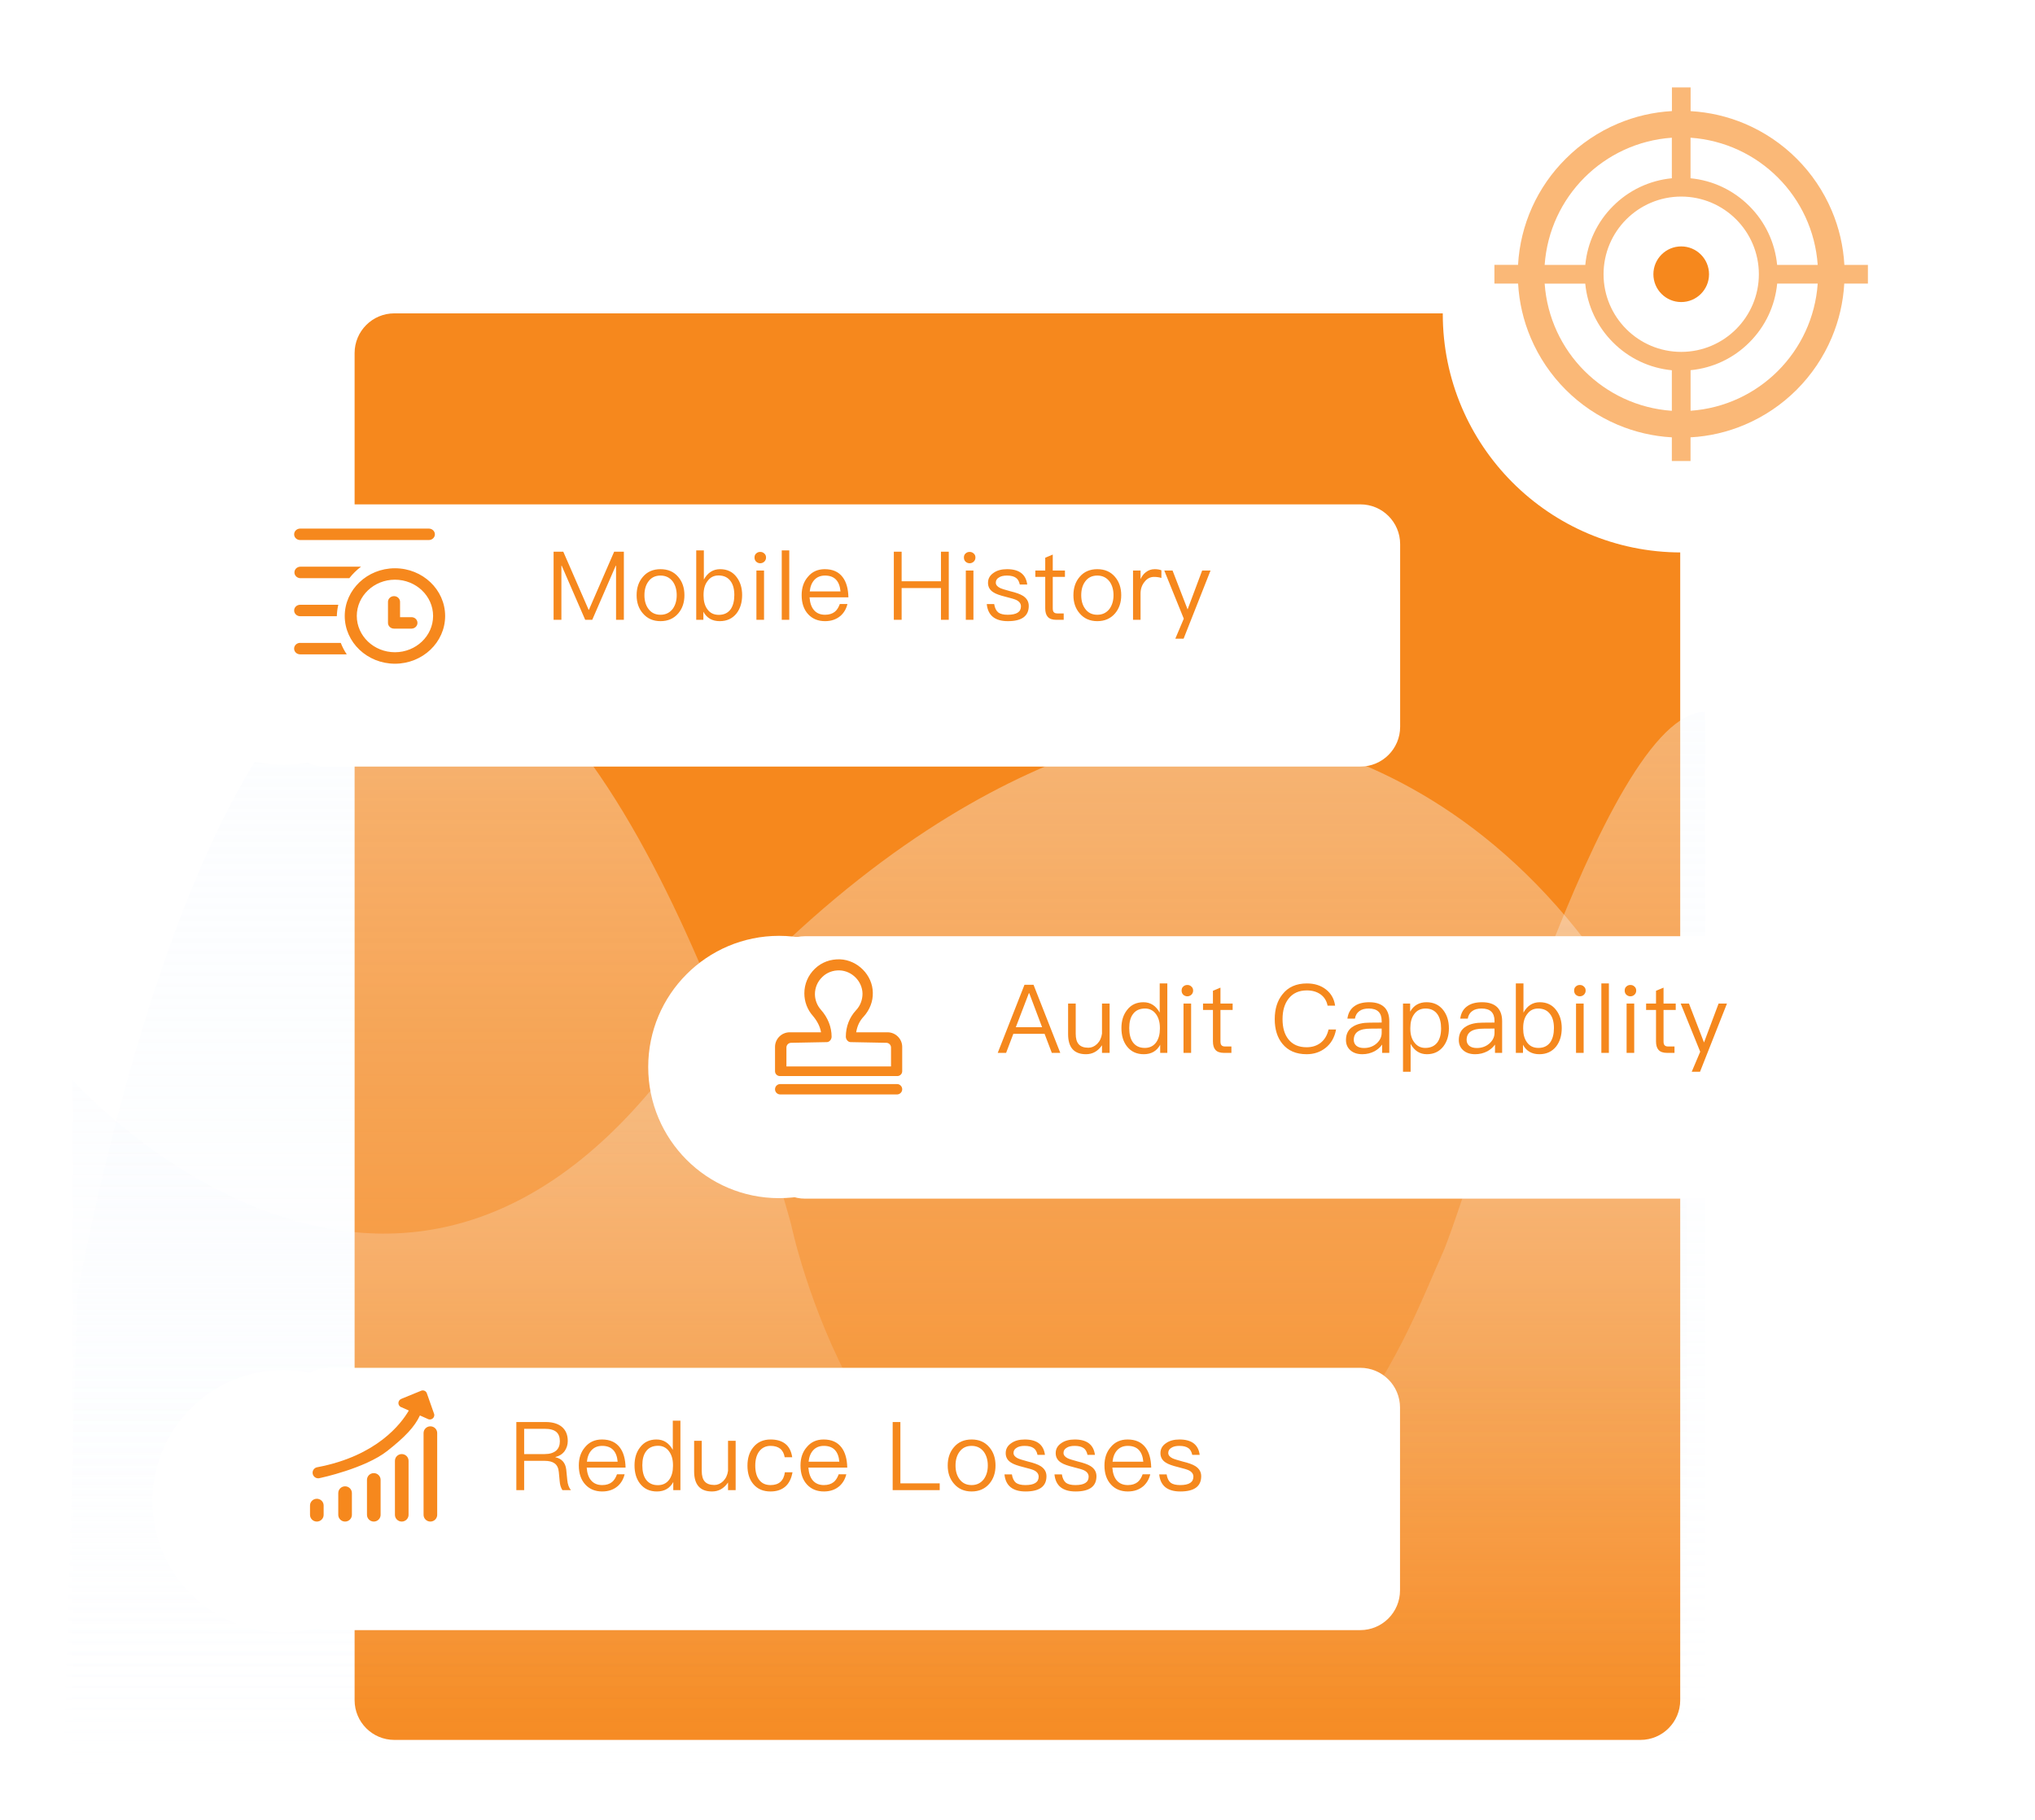 <svg 
 xmlns="http://www.w3.org/2000/svg"
 xmlns:xlink="http://www.w3.org/1999/xlink"
 width="512px" height="458px">
<defs>
<filter filterUnits="userSpaceOnUse" id="Filter_0" x="70px" y="59px" width="373px" height="399px"  >
    <feOffset in="SourceAlpha" dx="0" dy="10" />
    <feGaussianBlur result="blurOut" stdDeviation="4.472" />
    <feFlood flood-color="rgb(246, 136, 29)" result="floodOut" />
    <feComposite operator="atop" in="floodOut" in2="blurOut" />
    <feComponentTransfer><feFuncA type="linear" slope="0.1"/></feComponentTransfer>
    <feMerge>
    <feMergeNode/>
    <feMergeNode in="SourceGraphic"/>
  </feMerge>
</filter>
<linearGradient id="PSgrad_0" x1="0%" x2="0%" y1="0%" y2="100%">
  <stop offset="0%" stop-color="rgb(247,250,254)" stop-opacity="1" />
  <stop offset="100%" stop-color="rgb(247,250,254)" stop-opacity="0" />
</linearGradient>
<filter filterUnits="userSpaceOnUse" id="Filter_1" x="344px" y="0px" width="159px" height="159px"  >
    <feOffset in="SourceAlpha" dx="0" dy="10" />
    <feGaussianBlur result="blurOut" stdDeviation="4.472" />
    <feFlood flood-color="rgb(246, 136, 29)" result="floodOut" />
    <feComposite operator="atop" in="floodOut" in2="blurOut" />
    <feComponentTransfer><feFuncA type="linear" slope="0.1"/></feComponentTransfer>
    <feMerge>
    <feMergeNode/>
    <feMergeNode in="SourceGraphic"/>
  </feMerge>
</filter>
<filter filterUnits="userSpaceOnUse" id="Filter_2" x="-421px" y="-2397px" width="1998px" height="4286px"  >
    <feOffset in="SourceAlpha" dx="0" dy="10" />
    <feGaussianBlur result="blurOut" stdDeviation="4.472" />
    <feFlood flood-color="rgb(246, 136, 29)" result="floodOut" />
    <feComposite operator="atop" in="floodOut" in2="blurOut" />
    <feComponentTransfer><feFuncA type="linear" slope="0.1"/></feComponentTransfer>
    <feMerge>
    <feMergeNode/>
    <feMergeNode in="SourceGraphic"/>
  </feMerge>
</filter>
<filter filterUnits="userSpaceOnUse" id="Filter_3" x="33px" y="88px" width="360px" height="145px"  >
    <feOffset in="SourceAlpha" dx="0" dy="10" />
    <feGaussianBlur result="blurOut" stdDeviation="4.472" />
    <feFlood flood-color="rgb(246, 136, 29)" result="floodOut" />
    <feComposite operator="atop" in="floodOut" in2="blurOut" />
    <feComponentTransfer><feFuncA type="linear" slope="0.1"/></feComponentTransfer>
    <feMerge>
    <feMergeNode/>
    <feMergeNode in="SourceGraphic"/>
  </feMerge>
</filter>
<filter filterUnits="userSpaceOnUse" id="Filter_4" x="0px" y="88px" width="145px" height="145px"  >
    <feOffset in="SourceAlpha" dx="0" dy="10" />
    <feGaussianBlur result="blurOut" stdDeviation="4.472" />
    <feFlood flood-color="rgb(246, 136, 29)" result="floodOut" />
    <feComposite operator="atop" in="floodOut" in2="blurOut" />
    <feComponentTransfer><feFuncA type="linear" slope="0.1"/></feComponentTransfer>
    <feMerge>
    <feMergeNode/>
    <feMergeNode in="SourceGraphic"/>
  </feMerge>
</filter>
<filter filterUnits="userSpaceOnUse" id="Filter_5" x="154px" y="197px" width="358px" height="145px"  >
    <feOffset in="SourceAlpha" dx="0" dy="10" />
    <feGaussianBlur result="blurOut" stdDeviation="4.472" />
    <feFlood flood-color="rgb(246, 136, 29)" result="floodOut" />
    <feComposite operator="atop" in="floodOut" in2="blurOut" />
    <feComponentTransfer><feFuncA type="linear" slope="0.1"/></feComponentTransfer>
    <feMerge>
    <feMergeNode/>
    <feMergeNode in="SourceGraphic"/>
  </feMerge>
</filter>
<filter filterUnits="userSpaceOnUse" id="Filter_6" x="125px" y="197px" width="144px" height="145px"  >
    <feOffset in="SourceAlpha" dx="0" dy="10" />
    <feGaussianBlur result="blurOut" stdDeviation="4.472" />
    <feFlood flood-color="rgb(246, 136, 29)" result="floodOut" />
    <feComposite operator="atop" in="floodOut" in2="blurOut" />
    <feComponentTransfer><feFuncA type="linear" slope="0.1"/></feComponentTransfer>
    <feMerge>
    <feMergeNode/>
    <feMergeNode in="SourceGraphic"/>
  </feMerge>
</filter>
<filter filterUnits="userSpaceOnUse" id="Filter_7" x="34px" y="306px" width="359px" height="145px"  >
    <feOffset in="SourceAlpha" dx="0" dy="10" />
    <feGaussianBlur result="blurOut" stdDeviation="4.472" />
    <feFlood flood-color="rgb(246, 136, 29)" result="floodOut" />
    <feComposite operator="atop" in="floodOut" in2="blurOut" />
    <feComponentTransfer><feFuncA type="linear" slope="0.1"/></feComponentTransfer>
    <feMerge>
    <feMergeNode/>
    <feMergeNode in="SourceGraphic"/>
  </feMerge>
</filter>
<filter filterUnits="userSpaceOnUse" id="Filter_8" x="0px" y="306px" width="145px" height="145px"  >
    <feOffset in="SourceAlpha" dx="0" dy="10" />
    <feGaussianBlur result="blurOut" stdDeviation="4.472" />
    <feFlood flood-color="rgb(246, 136, 29)" result="floodOut" />
    <feComposite operator="atop" in="floodOut" in2="blurOut" />
    <feComponentTransfer><feFuncA type="linear" slope="0.1"/></feComponentTransfer>
    <feMerge>
    <feMergeNode/>
    <feMergeNode in="SourceGraphic"/>
  </feMerge>
</filter>

</defs>
<g filter="url(#Filter_0)">
<path fill-rule="evenodd"  fill="rgb(246, 136, 29)"
 d="M99.217,68.844 L412.738,68.844 C418.261,68.844 422.738,73.321 422.738,78.844 L422.738,417.781 C422.738,423.304 418.261,427.781 412.738,427.781 L99.217,427.781 C93.694,427.781 89.217,423.304 89.217,417.781 L89.217,78.844 C89.217,73.321 93.694,68.844 99.217,68.844 Z"/>
</g>
<path fill-rule="evenodd"  opacity="0.4" fill="url(#PSgrad_0)"
 d="M19.415,326.150 C19.415,326.150 48.159,161.004 104.073,161.004 C159.986,161.004 199.027,308.024 199.027,308.024 C199.027,308.024 216.560,392.611 275.676,392.611 C334.792,392.611 355.323,331.813 362.622,316.080 C369.921,300.347 403.217,179.130 428.975,179.130 L428.975,444.975 L15.983,444.975 L19.415,326.150 Z"/>
<path fill-rule="evenodd"  opacity="0.4" fill="url(#PSgrad_0)"
 d="M18.271,271.772 C18.271,271.772 95.983,358.673 165.850,271.772 C235.717,184.873 298.557,183.158 298.557,183.158 C298.557,183.158 381.224,177.628 424.399,281.842 L424.399,449.002 L18.271,449.002 L18.271,271.772 Z"/>
<g filter="url(#Filter_1)">
<path fill-rule="evenodd"  fill="rgb(255, 255, 255)"
 d="M423.000,9.000 C456.137,9.000 483.000,35.863 483.000,69.000 C483.000,102.137 456.137,129.000 423.000,129.000 C389.863,129.000 363.000,102.137 363.000,69.000 C363.000,35.863 389.863,9.000 423.000,9.000 Z"/>
</g>
<path fill-rule="evenodd"  fill="rgb(250, 184, 119)"
 d="M469.987,66.650 L469.960,66.650 L469.960,71.350 L464.011,71.350 C463.749,76.046 462.677,80.662 460.842,84.993 C456.669,94.848 448.827,102.693 438.974,106.869 C434.645,108.710 430.029,109.782 425.332,110.038 L425.332,116.000 L420.631,116.000 L420.631,110.038 C415.935,109.776 411.319,108.704 406.988,106.869 C397.136,102.691 389.295,94.847 385.121,84.993 C383.285,80.662 382.213,76.046 381.951,71.350 L375.989,71.350 L375.989,66.637 L381.938,66.637 C382.498,56.554 386.778,47.036 393.950,39.927 C397.696,36.178 402.130,33.187 407.009,31.118 C411.339,29.283 415.955,28.211 420.652,27.949 L420.652,22.000 L425.352,22.000 L425.352,27.962 C430.071,28.231 434.657,29.298 439.001,31.131 C448.853,35.308 456.695,43.153 460.869,53.007 C462.716,57.351 463.770,61.937 464.038,66.650 L469.987,66.650 ZM457.331,66.650 C456.131,49.498 442.482,35.850 425.332,34.650 L425.332,44.855 C430.924,45.393 436.107,47.837 440.129,51.852 C444.114,55.818 446.586,61.053 447.119,66.650 L457.324,66.650 L457.331,66.650 ZM422.981,88.539 C433.771,88.535 442.519,79.791 442.526,69.000 C442.519,58.212 433.776,49.469 422.988,49.461 C412.201,49.469 403.457,58.212 403.450,69.000 C403.457,79.788 412.201,88.531 422.988,88.539 L422.981,88.539 ZM420.631,34.650 C403.482,35.852 389.835,49.500 388.632,66.650 L398.858,66.650 C399.382,61.052 401.853,55.815 405.840,51.852 C409.804,47.866 415.036,45.391 420.631,44.855 L420.631,34.650 ZM388.632,71.363 C389.840,88.511 403.484,102.155 420.631,103.364 L420.631,93.158 C415.036,92.623 409.804,90.148 405.840,86.161 C401.854,82.196 399.379,76.962 398.844,71.363 L388.639,71.363 L388.632,71.363 ZM425.344,103.350 C442.493,102.150 456.137,88.500 457.331,71.350 L447.132,71.350 C446.598,76.948 444.123,82.183 440.136,86.149 C436.172,90.134 430.940,92.609 425.344,93.144 L425.344,103.350 ZM422.988,75.714 C419.280,75.716 416.273,72.711 416.271,69.003 C416.269,65.295 419.274,62.287 422.982,62.286 C422.984,62.286 422.986,62.286 422.988,62.286 C426.696,62.287 429.701,65.295 429.699,69.003 C429.697,72.709 426.694,75.713 422.988,75.714 Z"/>
<path fill-rule="evenodd"  fill="rgb(246, 136, 29)"
 d="M422.988,62.000 C426.854,62.000 429.988,65.134 429.988,69.000 C429.988,72.866 426.854,76.000 422.988,76.000 C419.122,76.000 415.988,72.866 415.988,69.000 C415.988,65.134 419.122,62.000 422.988,62.000 Z"/>
<g filter="url(#Filter_2)">
<g filter="url(#Filter_3)">
<path fill-rule="evenodd"  fill="rgb(255, 255, 255)"
 d="M81.623,106.906 L342.271,106.906 C347.794,106.906 352.271,111.383 352.271,116.906 L352.271,162.875 C352.271,168.398 347.794,172.875 342.271,172.875 L81.623,172.875 C76.101,172.875 71.623,168.398 71.623,162.875 L71.623,116.906 C71.623,111.383 76.101,106.906 81.623,106.906 Z"/>
</g>
<g filter="url(#Filter_4)">
<path fill-rule="evenodd"  fill="rgb(255, 255, 255)"
 d="M71.483,106.500 C89.682,106.500 104.435,121.268 104.435,139.484 C104.435,157.701 89.682,172.469 71.483,172.469 C53.284,172.469 38.531,157.701 38.531,139.484 C38.531,121.268 53.284,106.500 71.483,106.500 Z"/>
</g>
<path fill-rule="evenodd"  fill="rgb(246, 136, 29)"
 d="M107.896,125.880 L75.517,125.880 C74.683,125.880 73.998,125.237 74.006,124.444 C74.006,123.643 74.683,122.999 75.517,122.999 L107.896,122.999 C108.738,122.999 109.415,123.650 109.415,124.444 C109.415,125.237 108.730,125.880 107.896,125.880 ZM75.517,151.752 L75.517,151.760 L85.736,151.760 C86.129,152.770 86.633,153.736 87.239,154.641 L75.517,154.641 C74.675,154.641 73.998,153.998 73.998,153.197 C73.998,152.396 74.683,151.752 75.517,151.752 ZM85.114,142.166 C84.893,143.093 84.775,144.067 84.744,145.047 L75.517,145.047 C74.683,145.047 74.006,144.403 74.006,143.602 C74.006,142.809 74.683,142.166 75.517,142.166 L85.114,142.166 ZM75.510,132.586 L90.829,132.586 C89.727,133.424 88.743,134.390 87.893,135.475 L75.510,135.475 C74.707,135.430 74.077,134.794 74.077,134.030 C74.077,133.260 74.707,132.631 75.510,132.586 ZM99.362,132.983 C106.337,132.983 111.989,138.356 111.997,144.994 C111.989,151.618 106.345,156.991 99.370,156.999 C92.395,156.991 86.743,151.625 86.735,144.994 C86.743,138.364 92.388,132.990 99.362,132.983 ZM99.362,154.110 C104.668,154.102 108.959,150.016 108.966,144.979 C108.959,139.943 104.660,135.864 99.362,135.857 C94.064,135.864 89.774,139.943 89.766,144.979 C89.774,150.016 94.064,154.102 99.362,154.110 ZM99.134,139.995 C99.976,139.995 100.653,140.646 100.653,141.440 L100.653,145.286 L103.582,145.286 C104.393,145.316 105.038,145.952 105.030,146.731 C105.030,147.502 104.385,148.138 103.574,148.168 L99.126,148.168 C98.292,148.168 97.615,147.517 97.615,146.723 L97.615,141.440 C97.615,140.639 98.300,139.995 99.134,139.995 Z"/>
<path fill-rule="evenodd"  fill="rgb(246, 136, 29)"
 d="M297.789,150.706 L295.705,150.706 L297.837,145.666 L292.925,133.546 L295.010,133.546 L298.795,143.338 L302.461,133.546 L304.569,133.546 L297.789,150.706 ZM290.362,135.154 C289.388,135.154 288.581,135.578 287.942,136.426 C287.287,137.226 286.960,138.210 286.960,139.378 L286.960,145.954 L285.067,145.954 L285.067,133.546 L286.960,133.546 L286.960,135.706 C287.295,134.970 287.727,134.402 288.254,134.002 C288.908,133.474 289.659,133.210 290.506,133.210 C291.192,133.210 291.760,133.306 292.207,133.498 L292.207,135.418 C291.632,135.242 291.017,135.154 290.362,135.154 ZM276.083,146.290 C274.230,146.290 272.752,145.642 271.650,144.346 C270.596,143.146 270.069,141.618 270.069,139.762 C270.069,137.890 270.596,136.346 271.650,135.130 C272.736,133.850 274.214,133.210 276.083,133.210 C277.951,133.210 279.429,133.850 280.515,135.130 C281.569,136.346 282.096,137.890 282.096,139.762 C282.096,141.602 281.577,143.130 280.539,144.346 C279.421,145.642 277.935,146.290 276.083,146.290 ZM279.173,136.330 C278.407,135.322 277.376,134.818 276.083,134.818 C274.757,134.818 273.735,135.322 273.016,136.330 C272.361,137.226 272.034,138.370 272.034,139.762 C272.034,141.138 272.361,142.274 273.016,143.170 C273.735,144.178 274.757,144.682 276.083,144.682 C277.376,144.682 278.407,144.178 279.173,143.170 C279.828,142.242 280.156,141.106 280.156,139.762 C280.156,138.402 279.828,137.258 279.173,136.330 ZM264.870,143.050 C264.870,143.530 264.958,143.858 265.134,144.034 C265.309,144.242 265.613,144.346 266.044,144.346 L267.625,144.346 L267.625,145.954 L265.757,145.954 C264.734,145.954 264.008,145.690 263.576,145.162 C263.177,144.698 262.977,143.994 262.977,143.050 L262.977,135.154 L260.486,135.154 L260.486,133.546 L262.977,133.546 L262.977,130.330 L264.870,129.538 L264.870,133.546 L267.937,133.546 L267.937,135.154 L264.870,135.154 L264.870,143.050 ZM254.161,138.754 C255.630,139.106 256.692,139.490 257.347,139.906 C258.338,140.530 258.833,141.378 258.833,142.450 C258.833,145.010 257.084,146.290 253.586,146.290 C250.327,146.290 248.555,144.858 248.267,141.994 L250.136,141.994 C250.280,142.954 250.623,143.658 251.166,144.106 C251.693,144.490 252.484,144.682 253.538,144.682 C255.758,144.682 256.868,143.978 256.868,142.570 C256.868,141.882 256.477,141.346 255.694,140.962 C255.295,140.770 254.416,140.506 253.059,140.170 C251.573,139.802 250.551,139.434 249.992,139.066 C249.049,138.506 248.579,137.698 248.579,136.642 C248.579,135.602 249.042,134.770 249.968,134.146 C250.831,133.522 251.965,133.210 253.370,133.210 C256.421,133.210 258.114,134.498 258.449,137.074 L256.581,137.074 C256.405,136.274 256.085,135.714 255.622,135.394 C255.095,135.010 254.336,134.818 253.346,134.818 C252.468,134.818 251.797,134.978 251.334,135.298 C250.807,135.602 250.543,136.034 250.543,136.594 C250.543,137.138 250.894,137.586 251.597,137.938 C251.996,138.130 252.851,138.402 254.161,138.754 ZM243.955,131.722 C243.571,131.722 243.228,131.586 242.924,131.314 C242.653,131.042 242.517,130.698 242.517,130.282 C242.517,129.834 242.653,129.498 242.924,129.274 C243.196,129.002 243.539,128.866 243.955,128.866 C244.370,128.866 244.713,129.002 244.985,129.274 C245.272,129.514 245.416,129.850 245.416,130.282 C245.416,130.682 245.272,131.026 244.985,131.314 C244.681,131.586 244.338,131.722 243.955,131.722 ZM236.743,137.962 L226.848,137.962 L226.848,145.954 L224.884,145.954 L224.884,128.818 L226.848,128.818 L226.848,136.258 L236.743,136.258 L236.743,128.818 L238.708,128.818 L238.708,145.954 L236.743,145.954 L236.743,137.962 ZM204.807,143.530 C205.478,144.298 206.404,144.682 207.586,144.682 C208.592,144.682 209.415,144.426 210.054,143.914 C210.565,143.498 210.980,142.850 211.300,141.970 L213.216,141.970 C212.929,143.154 212.370,144.130 211.539,144.898 C210.485,145.826 209.167,146.290 207.586,146.290 C205.813,146.290 204.391,145.706 203.321,144.538 C202.235,143.354 201.692,141.754 201.692,139.738 C201.692,137.882 202.211,136.354 203.250,135.154 C204.304,133.858 205.725,133.210 207.514,133.210 C209.511,133.210 211.012,133.882 212.018,135.226 C212.929,136.426 213.408,138.114 213.456,140.290 L203.681,140.290 C203.777,141.698 204.152,142.778 204.807,143.530 ZM211.467,138.802 C211.228,136.146 209.926,134.818 207.562,134.818 C206.460,134.818 205.574,135.178 204.903,135.898 C204.248,136.602 203.856,137.570 203.729,138.802 L211.467,138.802 ZM196.685,128.482 L198.578,128.482 L198.578,145.954 L196.685,145.954 L196.685,128.482 ZM191.271,131.722 C190.887,131.722 190.544,131.586 190.240,131.314 C189.969,131.042 189.833,130.698 189.833,130.282 C189.833,129.834 189.969,129.498 190.240,129.274 C190.512,129.002 190.855,128.866 191.271,128.866 C191.686,128.866 192.029,129.002 192.301,129.274 C192.588,129.514 192.732,129.850 192.732,130.282 C192.732,130.682 192.588,131.026 192.301,131.314 C191.997,131.586 191.654,131.722 191.271,131.722 ZM181.088,146.290 C179.187,146.290 177.814,145.498 176.967,143.914 L176.967,145.954 L175.170,145.954 L175.170,128.482 L177.087,128.482 L177.087,135.826 C178.045,134.082 179.411,133.210 181.184,133.210 C182.957,133.210 184.338,133.874 185.329,135.202 C186.255,136.418 186.719,137.922 186.719,139.714 C186.719,141.570 186.255,143.106 185.329,144.322 C184.290,145.634 182.877,146.290 181.088,146.290 ZM183.820,136.234 C183.133,135.274 182.118,134.794 180.777,134.794 C179.627,134.794 178.724,135.242 178.069,136.138 C177.366,137.002 177.015,138.170 177.015,139.642 L177.015,139.882 C177.015,141.274 177.327,142.402 177.950,143.266 C178.620,144.226 179.587,144.706 180.849,144.706 C182.174,144.706 183.180,144.218 183.867,143.242 C184.458,142.346 184.754,141.170 184.754,139.714 C184.754,138.226 184.442,137.066 183.820,136.234 ZM166.186,146.290 C164.333,146.290 162.856,145.642 161.754,144.346 C160.699,143.146 160.172,141.618 160.172,139.762 C160.172,137.890 160.699,136.346 161.754,135.130 C162.840,133.850 164.317,133.210 166.186,133.210 C168.055,133.210 169.532,133.850 170.618,135.130 C171.673,136.346 172.200,137.890 172.200,139.762 C172.200,141.602 171.680,143.130 170.642,144.346 C169.524,145.642 168.039,146.290 166.186,146.290 ZM169.277,136.330 C168.510,135.322 167.480,134.818 166.186,134.818 C164.860,134.818 163.838,135.322 163.119,136.330 C162.464,137.226 162.137,138.370 162.137,139.762 C162.137,141.138 162.464,142.274 163.119,143.170 C163.838,144.178 164.860,144.682 166.186,144.682 C167.480,144.682 168.510,144.178 169.277,143.170 C169.931,142.242 170.259,141.106 170.259,139.762 C170.259,138.402 169.931,137.258 169.277,136.330 ZM154.998,132.322 L154.926,132.322 L149.008,145.954 L147.235,145.954 L141.317,132.322 L141.245,132.322 L141.245,145.954 L139.281,145.954 L139.281,128.818 L141.724,128.818 L148.097,143.434 L148.169,143.434 L154.518,128.818 L156.962,128.818 L156.962,145.954 L154.998,145.954 L154.998,132.322 ZM192.229,145.954 L190.312,145.954 L190.312,133.546 L192.229,133.546 L192.229,145.954 ZM244.913,145.954 L242.996,145.954 L242.996,133.546 L244.913,133.546 L244.913,145.954 Z"/>
<g filter="url(#Filter_5)">
<path fill-rule="evenodd"  fill="rgb(255, 255, 255)"
 d="M202.557,215.563 L461.987,215.563 C467.510,215.563 471.987,220.040 471.987,225.563 L471.987,271.594 C471.987,277.117 467.510,281.594 461.987,281.594 L202.557,281.594 C197.034,281.594 192.557,277.117 192.557,271.594 L192.557,225.563 C192.557,220.040 197.034,215.563 202.557,215.563 Z"/>
</g>
<g filter="url(#Filter_6)">
<path fill-rule="evenodd"  fill="rgb(255, 255, 255)"
 d="M196.010,215.469 C214.192,215.469 228.931,230.243 228.931,248.469 C228.931,266.694 214.192,281.469 196.010,281.469 C177.829,281.469 163.089,266.694 163.089,248.469 C163.089,230.243 177.829,215.469 196.010,215.469 Z"/>
</g>
<path fill-rule="evenodd"  fill="rgb(246, 136, 29)"
 d="M225.767,260.751 L196.220,260.751 C195.546,260.751 194.993,260.201 194.993,259.531 L194.993,253.412 C194.993,251.401 196.652,249.734 198.691,249.734 L206.570,249.734 C206.328,248.273 205.585,246.863 204.531,245.626 C203.114,244.027 202.371,242.016 202.371,239.937 C202.371,237.616 203.287,235.416 205.015,233.749 C206.743,232.082 208.955,231.308 211.356,231.377 C215.780,231.566 219.546,235.348 219.598,239.765 C219.667,241.965 218.803,244.113 217.317,245.763 C216.263,246.863 215.659,248.204 215.417,249.734 L223.296,249.734 C225.317,249.734 226.993,251.384 226.993,253.412 L226.993,259.531 C226.993,260.201 226.441,260.751 225.767,260.751 ZM224.177,253.567 C224.177,252.913 223.641,252.381 222.985,252.381 L214.000,252.209 C213.343,252.209 212.808,251.504 212.808,250.851 C212.808,248.341 213.706,245.970 215.382,244.182 C216.454,243.048 217.006,241.552 217.006,240.005 C216.955,236.912 214.363,234.282 211.253,234.162 C209.577,234.110 208.022,234.694 206.881,235.829 C205.689,236.963 205.032,238.510 205.032,240.126 C205.032,241.552 205.568,242.979 206.536,244.062 C208.281,246.021 209.231,248.410 209.231,250.851 C209.231,251.504 208.695,252.209 208.039,252.209 L199.054,252.381 C198.397,252.381 197.862,252.913 197.862,253.567 L197.862,258.328 L224.177,258.328 L224.177,253.567 ZM196.307,262.762 L225.680,262.762 C226.406,262.762 226.993,263.346 226.993,264.068 C226.993,264.790 226.406,265.375 225.680,265.375 L196.307,265.375 C195.581,265.375 194.993,264.790 194.993,264.068 C194.993,263.346 195.581,262.762 196.307,262.762 Z"/>
<path fill-rule="evenodd"  fill="rgb(245, 136, 29)"
 d="M427.718,259.669 L425.633,259.669 L427.766,254.629 L422.854,242.509 L424.939,242.509 L428.724,252.301 L432.390,242.509 L434.498,242.509 L427.718,259.669 ZM418.542,252.013 C418.542,252.493 418.629,252.821 418.805,252.997 C418.981,253.205 419.285,253.309 419.716,253.309 L421.297,253.309 L421.297,254.917 L419.428,254.917 C418.406,254.917 417.679,254.653 417.248,254.125 C416.849,253.661 416.649,252.957 416.649,252.013 L416.649,244.117 L414.157,244.117 L414.157,242.509 L416.649,242.509 L416.649,239.293 L418.542,238.501 L418.542,242.509 L421.609,242.509 L421.609,244.117 L418.542,244.117 L418.542,252.013 ZM410.204,240.685 C409.821,240.685 409.477,240.549 409.174,240.277 C408.902,240.005 408.767,239.661 408.767,239.245 C408.767,238.797 408.902,238.461 409.174,238.237 C409.445,237.965 409.789,237.829 410.204,237.829 C410.619,237.829 410.963,237.965 411.234,238.237 C411.522,238.477 411.666,238.813 411.666,239.245 C411.666,239.645 411.522,239.989 411.234,240.277 C410.931,240.549 410.588,240.685 410.204,240.685 ZM402.897,237.445 L404.790,237.445 L404.790,254.917 L402.897,254.917 L402.897,237.445 ZM397.483,240.685 C397.099,240.685 396.756,240.549 396.452,240.277 C396.181,240.005 396.045,239.661 396.045,239.245 C396.045,238.797 396.181,238.461 396.452,238.237 C396.724,237.965 397.067,237.829 397.483,237.829 C397.898,237.829 398.241,237.965 398.513,238.237 C398.800,238.477 398.944,238.813 398.944,239.245 C398.944,239.645 398.800,239.989 398.513,240.277 C398.209,240.549 397.866,240.685 397.483,240.685 ZM387.300,255.253 C385.399,255.253 384.026,254.461 383.179,252.877 L383.179,254.917 L381.382,254.917 L381.382,237.445 L383.299,237.445 L383.299,244.789 C384.258,243.045 385.623,242.173 387.396,242.173 C389.169,242.173 390.550,242.837 391.541,244.165 C392.467,245.381 392.931,246.885 392.931,248.677 C392.931,250.533 392.467,252.069 391.541,253.285 C390.503,254.597 389.089,255.253 387.300,255.253 ZM390.032,245.197 C389.345,244.237 388.331,243.757 386.989,243.757 C385.839,243.757 384.936,244.205 384.281,245.101 C383.578,245.965 383.227,247.133 383.227,248.605 L383.227,248.845 C383.227,250.237 383.539,251.365 384.162,252.229 C384.833,253.189 385.799,253.669 387.061,253.669 C388.386,253.669 389.393,253.181 390.079,252.205 C390.670,251.309 390.966,250.133 390.966,248.677 C390.966,247.189 390.654,246.029 390.032,245.197 ZM376.136,252.829 C375.640,253.517 375.001,254.077 374.219,254.509 C373.276,255.004 372.254,255.253 371.152,255.253 C369.907,255.253 368.916,254.932 368.181,254.293 C367.415,253.637 367.031,252.765 367.031,251.677 C367.031,250.093 367.662,248.941 368.924,248.221 C369.946,247.613 371.320,247.309 373.045,247.309 L376.016,247.285 L376.016,246.877 C376.016,244.797 374.938,243.757 372.782,243.757 C371.775,243.757 370.993,243.965 370.434,244.381 C369.811,244.813 369.427,245.453 369.284,246.301 L367.391,246.301 C367.583,244.877 368.189,243.821 369.212,243.133 C370.106,242.493 371.336,242.173 372.901,242.173 C374.658,242.173 375.968,242.637 376.831,243.565 C377.565,244.397 377.933,245.525 377.933,246.949 L377.933,254.917 L376.136,254.917 L376.136,252.829 ZM376.016,248.797 L373.165,248.821 C370.386,248.821 368.996,249.765 368.996,251.653 C368.996,252.261 369.220,252.757 369.667,253.141 C370.130,253.509 370.761,253.693 371.560,253.693 C372.806,253.693 373.868,253.309 374.746,252.541 C375.593,251.773 376.016,250.885 376.016,249.877 L376.016,248.797 ZM359.005,255.253 C357.232,255.253 355.867,254.389 354.908,252.661 L354.908,259.669 L352.992,259.669 L352.992,242.509 L354.789,242.509 L354.789,244.549 C355.683,242.965 357.056,242.173 358.910,242.173 C360.698,242.173 362.104,242.837 363.126,244.165 C364.069,245.381 364.540,246.909 364.540,248.749 C364.540,250.557 364.076,252.069 363.150,253.285 C362.128,254.597 360.746,255.253 359.005,255.253 ZM361.689,245.245 C361.002,244.253 359.996,243.757 358.670,243.757 C357.408,243.757 356.442,244.245 355.771,245.221 C355.148,246.085 354.837,247.221 354.837,248.629 L354.837,248.869 C354.837,250.325 355.188,251.485 355.891,252.349 C356.577,253.229 357.480,253.669 358.598,253.669 C359.924,253.669 360.938,253.205 361.641,252.277 C362.264,251.413 362.575,250.237 362.575,248.749 C362.575,247.293 362.279,246.125 361.689,245.245 ZM347.745,252.829 C347.250,253.517 346.611,254.077 345.828,254.509 C344.886,255.004 343.864,255.253 342.762,255.253 C341.516,255.253 340.525,254.932 339.791,254.293 C339.024,253.637 338.641,252.765 338.641,251.677 C338.641,250.093 339.272,248.941 340.533,248.221 C341.555,247.613 342.929,247.309 344.654,247.309 L347.625,247.285 L347.625,246.877 C347.625,244.797 346.547,243.757 344.391,243.757 C343.385,243.757 342.602,243.965 342.043,244.381 C341.420,244.813 341.037,245.453 340.893,246.301 L339.000,246.301 C339.192,244.877 339.799,243.821 340.821,243.133 C341.715,242.493 342.945,242.173 344.511,242.173 C346.267,242.173 347.577,242.637 348.440,243.565 C349.174,244.397 349.542,245.525 349.542,246.949 L349.542,254.917 L347.745,254.917 L347.745,252.829 ZM347.625,248.797 L344.774,248.821 C341.995,248.821 340.605,249.765 340.605,251.653 C340.605,252.261 340.829,252.757 341.276,253.141 C341.739,253.509 342.370,253.693 343.169,253.693 C344.415,253.693 345.477,253.309 346.355,252.541 C347.202,251.773 347.625,250.885 347.625,249.877 L347.625,248.797 ZM328.746,253.501 C330.103,253.501 331.262,253.141 332.220,252.421 C333.242,251.637 333.921,250.509 334.256,249.037 L336.149,249.037 C335.766,251.053 334.871,252.605 333.466,253.693 C332.140,254.733 330.567,255.253 328.746,255.253 C326.094,255.253 324.058,254.373 322.636,252.613 C321.358,251.045 320.720,248.981 320.720,246.421 C320.720,243.861 321.374,241.773 322.684,240.157 C324.106,238.349 326.150,237.445 328.818,237.445 C330.718,237.445 332.316,237.949 333.609,238.957 C334.903,239.965 335.670,241.325 335.910,243.037 L334.017,243.037 C333.777,241.805 333.170,240.845 332.196,240.157 C331.269,239.517 330.135,239.197 328.794,239.197 C326.813,239.197 325.280,239.893 324.194,241.285 C323.187,242.581 322.684,244.293 322.684,246.421 C322.684,248.581 323.179,250.277 324.170,251.509 C325.224,252.837 326.749,253.501 328.746,253.501 ZM307.064,252.013 C307.064,252.493 307.151,252.821 307.327,252.997 C307.503,253.205 307.806,253.309 308.238,253.309 L309.819,253.309 L309.819,254.917 L307.950,254.917 C306.928,254.917 306.201,254.653 305.770,254.125 C305.370,253.661 305.171,252.957 305.171,252.013 L305.171,244.117 L302.679,244.117 L302.679,242.509 L305.171,242.509 L305.171,239.293 L307.064,238.501 L307.064,242.509 L310.130,242.509 L310.130,244.117 L307.064,244.117 L307.064,252.013 ZM298.726,240.685 C298.343,240.685 297.999,240.549 297.696,240.277 C297.424,240.005 297.289,239.661 297.289,239.245 C297.289,238.797 297.424,238.461 297.696,238.237 C297.967,237.965 298.311,237.829 298.726,237.829 C299.141,237.829 299.485,237.965 299.756,238.237 C300.044,238.477 300.188,238.813 300.188,239.245 C300.188,239.645 300.044,239.989 299.756,240.277 C299.453,240.549 299.109,240.685 298.726,240.685 ZM291.898,252.877 C291.035,254.461 289.661,255.253 287.777,255.253 C285.972,255.253 284.558,254.597 283.536,253.285 C282.610,252.101 282.147,250.565 282.147,248.677 C282.147,246.853 282.610,245.349 283.536,244.165 C284.526,242.837 285.908,242.173 287.681,242.173 C289.454,242.173 290.820,243.045 291.778,244.789 L291.778,237.445 L293.695,237.445 L293.695,254.917 L291.898,254.917 L291.898,252.877 ZM291.826,248.605 C291.826,247.181 291.482,246.013 290.796,245.101 C290.109,244.205 289.206,243.757 288.088,243.757 C286.715,243.757 285.693,244.237 285.022,245.197 C284.415,246.013 284.111,247.173 284.111,248.677 C284.111,250.181 284.407,251.357 284.998,252.205 C285.684,253.181 286.691,253.669 288.017,253.669 C289.262,253.669 290.229,253.189 290.916,252.229 C291.522,251.349 291.826,250.221 291.826,248.845 L291.826,248.605 ZM277.259,252.997 C276.237,254.501 274.895,255.253 273.234,255.253 C270.231,255.253 268.730,253.565 268.730,250.189 L268.730,242.509 L270.647,242.509 L270.647,250.093 C270.647,251.293 270.894,252.173 271.389,252.733 C271.900,253.325 272.715,253.621 273.833,253.621 C274.632,253.621 275.366,253.301 276.037,252.661 C276.708,251.989 277.115,251.125 277.259,250.069 L277.259,242.509 L279.176,242.509 L279.176,254.917 L277.259,254.917 L277.259,252.997 ZM262.812,250.117 L254.954,250.117 L253.133,254.917 L251.025,254.917 L257.757,237.781 L260.033,237.781 L266.765,254.917 L264.633,254.917 L262.812,250.117 ZM258.955,239.893 L258.859,239.893 L255.577,248.461 L262.189,248.461 L258.955,239.893 ZM299.684,254.917 L297.768,254.917 L297.768,242.509 L299.684,242.509 L299.684,254.917 ZM398.441,254.917 L396.524,254.917 L396.524,242.509 L398.441,242.509 L398.441,254.917 ZM411.163,254.917 L409.246,254.917 L409.246,242.509 L411.163,242.509 L411.163,254.917 Z"/>
<g filter="url(#Filter_7)">
<path fill-rule="evenodd"  fill="rgb(255, 255, 255)"
 d="M82.811,324.156 L342.240,324.156 C347.763,324.156 352.240,328.633 352.240,334.156 L352.240,380.156 C352.240,385.679 347.763,390.156 342.240,390.156 L82.811,390.156 C77.288,390.156 72.811,385.679 72.811,380.156 L72.811,334.156 C72.811,328.633 77.288,324.156 82.811,324.156 Z"/>
</g>
<g filter="url(#Filter_8)">
<path fill-rule="evenodd"  fill="rgb(255, 255, 255)"
 d="M71.295,324.719 C89.494,324.719 104.247,339.493 104.247,357.719 C104.247,375.944 89.494,390.719 71.295,390.719 C53.096,390.719 38.343,375.944 38.343,357.719 C38.343,339.493 53.096,324.719 71.295,324.719 Z"/>
</g>
<path fill-rule="evenodd"  fill="rgb(246, 136, 29)"
 d="M79.713,367.107 C78.766,367.107 77.998,367.867 77.998,368.805 L77.998,371.145 C77.998,372.083 78.766,372.843 79.713,372.843 C80.660,372.843 81.428,372.083 81.428,371.145 L81.428,368.805 C81.428,367.867 80.660,367.107 79.713,367.107 ZM86.822,363.975 C85.875,363.975 85.107,364.735 85.107,365.673 L85.107,371.145 C85.107,372.083 85.875,372.843 86.822,372.843 C87.770,372.843 88.538,372.083 88.538,371.145 L88.538,365.673 C88.538,364.735 87.770,363.975 86.822,363.975 ZM94.046,360.654 C93.098,360.654 92.330,361.414 92.330,362.352 L92.330,371.145 C92.330,372.083 93.098,372.843 94.046,372.843 C94.993,372.843 95.761,372.083 95.761,371.145 L95.761,362.352 C95.761,361.414 94.993,360.654 94.046,360.654 ZM101.078,355.861 C100.131,355.861 99.363,356.621 99.363,357.559 L99.363,371.145 C99.363,372.083 100.131,372.843 101.078,372.843 C102.026,372.843 102.794,372.083 102.794,371.145 L102.794,357.559 C102.794,356.621 102.026,355.861 101.078,355.861 ZM108.282,348.879 C107.335,348.879 106.567,349.640 106.567,350.577 L106.567,371.145 C106.567,372.083 107.335,372.843 108.282,372.843 C109.229,372.843 109.997,372.083 109.997,371.145 L109.997,350.577 C109.997,349.640 109.229,348.879 108.282,348.879 ZM105.651,346.145 L107.554,346.991 C107.595,347.016 107.638,347.040 107.684,347.060 C108.249,347.312 108.914,347.063 109.169,346.503 C109.313,346.187 109.295,345.840 109.151,345.552 C109.145,345.534 109.139,345.516 109.132,345.498 L107.383,340.535 C107.172,339.983 106.549,339.704 105.991,339.913 L101.073,341.927 C101.003,341.954 100.936,341.987 100.875,342.025 C100.647,342.136 100.456,342.322 100.343,342.569 C100.087,343.131 100.340,343.792 100.908,344.046 C100.952,344.065 100.998,344.082 101.043,344.096 L102.859,344.903 C100.913,348.256 94.803,356.316 79.909,359.157 C79.835,359.166 79.763,359.179 79.693,359.198 C79.682,359.200 79.671,359.203 79.659,359.205 C79.659,359.206 79.658,359.207 79.657,359.208 C79.074,359.383 78.649,359.919 78.649,360.554 C78.649,361.330 79.285,361.959 80.069,361.959 C80.261,361.959 80.444,361.922 80.610,361.853 C80.624,361.861 80.631,361.865 80.631,361.865 C80.631,361.865 91.838,359.488 97.441,355.072 C101.977,351.498 104.339,348.963 105.651,346.145 Z"/>
<path fill-rule="evenodd"  fill="rgb(245, 136, 29)"
 d="M299.009,354.374 C298.482,353.990 297.723,353.798 296.733,353.798 C295.854,353.798 295.183,353.958 294.720,354.278 C294.193,354.582 293.930,355.014 293.930,355.574 C293.930,356.118 294.281,356.566 294.984,356.918 C295.383,357.110 296.238,357.382 297.547,357.734 C299.017,358.086 300.079,358.470 300.734,358.886 C301.724,359.510 302.219,360.358 302.219,361.430 C302.219,363.990 300.470,365.270 296.972,365.270 C293.714,365.270 291.941,363.838 291.654,360.974 L293.522,360.974 C293.666,361.934 294.009,362.638 294.553,363.086 C295.080,363.470 295.870,363.662 296.924,363.662 C299.144,363.662 300.255,362.958 300.255,361.550 C300.255,360.862 299.863,360.326 299.081,359.942 C298.681,359.750 297.803,359.486 296.445,359.150 C294.960,358.782 293.938,358.414 293.379,358.046 C292.436,357.486 291.965,356.678 291.965,355.622 C291.965,354.582 292.428,353.750 293.355,353.126 C294.217,352.502 295.351,352.190 296.757,352.190 C299.807,352.190 301.501,353.478 301.836,356.054 L299.967,356.054 C299.791,355.254 299.472,354.694 299.009,354.374 ZM280.992,362.510 C281.663,363.278 282.589,363.662 283.771,363.662 C284.778,363.662 285.600,363.406 286.239,362.894 C286.750,362.478 287.165,361.830 287.485,360.950 L289.402,360.950 C289.114,362.134 288.555,363.110 287.725,363.878 C286.670,364.806 285.353,365.270 283.771,365.270 C281.998,365.270 280.577,364.686 279.507,363.518 C278.420,362.334 277.878,360.734 277.878,358.718 C277.878,356.862 278.396,355.334 279.435,354.134 C280.489,352.838 281.910,352.190 283.699,352.190 C285.696,352.190 287.197,352.862 288.204,354.206 C289.114,355.406 289.593,357.094 289.641,359.270 L279.866,359.270 C279.962,360.678 280.337,361.758 280.992,362.510 ZM287.653,357.782 C287.413,355.126 286.111,353.798 283.747,353.798 C282.645,353.798 281.759,354.158 281.088,354.878 C280.433,355.582 280.042,356.550 279.914,357.782 L287.653,357.782 ZM271.193,357.734 C272.663,358.086 273.725,358.470 274.380,358.886 C275.370,359.510 275.865,360.358 275.865,361.430 C275.865,363.990 274.116,365.270 270.618,365.270 C267.360,365.270 265.587,363.838 265.299,360.974 L267.168,360.974 C267.312,361.934 267.655,362.638 268.198,363.086 C268.726,363.470 269.516,363.662 270.570,363.662 C272.790,363.662 273.901,362.958 273.901,361.550 C273.901,360.862 273.509,360.326 272.727,359.942 C272.327,359.750 271.449,359.486 270.091,359.150 C268.606,358.782 267.583,358.414 267.025,358.046 C266.082,357.486 265.611,356.678 265.611,355.622 C265.611,354.582 266.074,353.750 267.001,353.126 C267.863,352.502 268.997,352.190 270.403,352.190 C273.453,352.190 275.146,353.478 275.482,356.054 L273.613,356.054 C273.437,355.254 273.118,354.694 272.655,354.374 C272.128,353.990 271.369,353.798 270.379,353.798 C269.500,353.798 268.829,353.958 268.366,354.278 C267.839,354.582 267.576,355.014 267.576,355.574 C267.576,356.118 267.927,356.566 268.630,356.918 C269.029,357.110 269.883,357.382 271.193,357.734 ZM258.615,357.734 C260.085,358.086 261.147,358.470 261.802,358.886 C262.792,359.510 263.287,360.358 263.287,361.430 C263.287,363.990 261.538,365.270 258.040,365.270 C254.782,365.270 253.009,363.838 252.721,360.974 L254.590,360.974 C254.734,361.934 255.077,362.638 255.620,363.086 C256.148,363.470 256.938,363.662 257.992,363.662 C260.212,363.662 261.323,362.958 261.323,361.550 C261.323,360.862 260.931,360.326 260.149,359.942 C259.749,359.750 258.871,359.486 257.513,359.150 C256.028,358.782 255.005,358.414 254.446,358.046 C253.504,357.486 253.033,356.678 253.033,355.622 C253.033,354.582 253.496,353.750 254.422,353.126 C255.285,352.502 256.419,352.190 257.825,352.190 C260.875,352.190 262.568,353.478 262.904,356.054 L261.035,356.054 C260.859,355.254 260.540,354.694 260.077,354.374 C259.550,353.990 258.791,353.798 257.801,353.798 C256.922,353.798 256.251,353.958 255.788,354.278 C255.261,354.582 254.997,355.014 254.997,355.574 C254.997,356.118 255.349,356.566 256.052,356.918 C256.451,357.110 257.305,357.382 258.615,357.734 ZM244.456,365.270 C242.603,365.270 241.125,364.622 240.023,363.326 C238.969,362.126 238.442,360.598 238.442,358.742 C238.442,356.870 238.969,355.326 240.023,354.110 C241.109,352.830 242.587,352.190 244.456,352.190 C246.325,352.190 247.802,352.830 248.888,354.110 C249.942,355.326 250.469,356.870 250.469,358.742 C250.469,360.582 249.950,362.110 248.912,363.326 C247.794,364.622 246.308,365.270 244.456,365.270 ZM247.546,355.310 C246.780,354.302 245.750,353.798 244.456,353.798 C243.130,353.798 242.108,354.302 241.389,355.310 C240.734,356.206 240.407,357.350 240.407,358.742 C240.407,360.118 240.734,361.254 241.389,362.150 C242.108,363.158 243.130,363.662 244.456,363.662 C245.750,363.662 246.780,363.158 247.546,362.150 C248.201,361.222 248.529,360.086 248.529,358.742 C248.529,357.382 248.201,356.238 247.546,355.310 ZM224.594,347.798 L226.535,347.798 L226.535,363.230 L236.430,363.230 L236.430,364.934 L224.594,364.934 L224.594,347.798 ZM204.517,362.510 C205.188,363.278 206.114,363.662 207.296,363.662 C208.303,363.662 209.125,363.406 209.764,362.894 C210.275,362.478 210.690,361.830 211.010,360.950 L212.927,360.950 C212.639,362.134 212.080,363.110 211.249,363.878 C210.195,364.806 208.878,365.270 207.296,365.270 C205.523,365.270 204.102,364.686 203.032,363.518 C201.945,362.334 201.402,360.734 201.402,358.718 C201.402,356.862 201.921,355.334 202.960,354.134 C204.014,352.838 205.435,352.190 207.224,352.190 C209.221,352.190 210.722,352.862 211.729,354.206 C212.639,355.406 213.118,357.094 213.166,359.270 L203.391,359.270 C203.487,360.678 203.862,361.758 204.517,362.510 ZM211.178,357.782 C210.938,355.126 209.636,353.798 207.272,353.798 C206.170,353.798 205.284,354.158 204.613,354.878 C203.958,355.582 203.567,356.550 203.439,357.782 L211.178,357.782 ZM193.856,363.662 C195.980,363.662 197.186,362.590 197.473,360.446 L199.390,360.446 C199.102,362.062 198.487,363.270 197.545,364.070 C196.603,364.870 195.373,365.270 193.856,365.270 C192.002,365.270 190.557,364.646 189.519,363.398 C188.545,362.230 188.058,360.694 188.058,358.790 C188.058,356.886 188.545,355.342 189.519,354.158 C190.573,352.846 192.026,352.190 193.879,352.190 C195.413,352.190 196.643,352.550 197.569,353.270 C198.511,354.006 199.094,355.134 199.318,356.654 L197.425,356.654 C197.266,355.694 196.882,354.974 196.275,354.494 C195.668,354.030 194.870,353.798 193.879,353.798 C192.682,353.798 191.731,354.254 191.028,355.166 C190.358,356.046 190.022,357.246 190.022,358.766 C190.022,360.302 190.349,361.494 191.004,362.342 C191.659,363.222 192.610,363.662 193.856,363.662 ZM183.170,363.014 C182.148,364.518 180.806,365.270 179.145,365.270 C176.142,365.270 174.641,363.582 174.641,360.206 L174.641,352.526 L176.557,352.526 L176.557,360.110 C176.557,361.310 176.805,362.190 177.300,362.750 C177.811,363.342 178.626,363.638 179.744,363.638 C180.542,363.638 181.277,363.318 181.948,362.678 C182.619,362.006 183.026,361.142 183.170,360.086 L183.170,352.526 L185.087,352.526 L185.087,364.934 L183.170,364.934 L183.170,363.014 ZM169.394,362.894 C168.531,364.478 167.157,365.270 165.273,365.270 C163.468,365.270 162.054,364.614 161.032,363.302 C160.106,362.118 159.643,360.582 159.643,358.694 C159.643,356.870 160.106,355.366 161.032,354.182 C162.022,352.854 163.404,352.190 165.177,352.190 C166.950,352.190 168.316,353.062 169.274,354.806 L169.274,347.462 L171.191,347.462 L171.191,364.934 L169.394,364.934 L169.394,362.894 ZM169.322,358.622 C169.322,357.198 168.978,356.030 168.292,355.118 C167.605,354.222 166.702,353.774 165.584,353.774 C164.211,353.774 163.189,354.254 162.518,355.214 C161.910,356.030 161.607,357.190 161.607,358.694 C161.607,360.198 161.903,361.374 162.494,362.222 C163.180,363.198 164.187,363.686 165.513,363.686 C166.758,363.686 167.725,363.206 168.412,362.246 C169.018,361.366 169.322,360.238 169.322,358.862 L169.322,358.622 ZM148.742,362.510 C149.412,363.278 150.339,363.662 151.521,363.662 C152.527,363.662 153.350,363.406 153.989,362.894 C154.500,362.478 154.915,361.830 155.234,360.950 L157.151,360.950 C156.864,362.134 156.304,363.110 155.474,363.878 C154.420,364.806 153.102,365.270 151.521,365.270 C149.748,365.270 148.326,364.686 147.256,363.518 C146.170,362.334 145.627,360.734 145.627,358.718 C145.627,356.862 146.146,355.334 147.184,354.134 C148.239,352.838 149.660,352.190 151.449,352.190 C153.445,352.190 154.947,352.862 155.953,354.206 C156.864,355.406 157.343,357.094 157.391,359.270 L147.616,359.270 C147.711,360.678 148.087,361.758 148.742,362.510 ZM155.402,357.782 C155.163,355.126 153.861,353.798 151.497,353.798 C150.395,353.798 149.508,354.158 148.837,354.878 C148.182,355.582 147.791,356.550 147.664,357.782 L155.402,357.782 ZM142.465,359.774 L142.728,362.414 C142.824,363.454 143.127,364.294 143.639,364.934 L141.506,364.934 C141.107,364.342 140.875,363.582 140.811,362.654 L140.596,360.374 C140.500,359.350 140.141,358.622 139.518,358.190 C138.958,357.774 138.136,357.566 137.050,357.566 L131.875,357.566 L131.875,364.934 L129.910,364.934 L129.910,347.798 L137.290,347.798 C138.998,347.798 140.340,348.190 141.315,348.974 C142.337,349.806 142.848,351.006 142.848,352.574 C142.848,353.518 142.584,354.366 142.057,355.118 C141.498,355.870 140.723,356.366 139.733,356.606 L139.733,356.654 C141.363,357.022 142.273,358.062 142.465,359.774 ZM139.949,354.974 C140.556,354.414 140.859,353.638 140.859,352.646 C140.859,351.590 140.564,350.806 139.973,350.294 C139.350,349.766 138.376,349.502 137.050,349.502 L131.875,349.502 L131.875,355.862 L137.050,355.862 C138.296,355.862 139.262,355.566 139.949,354.974 Z"/>
</g>
</svg>